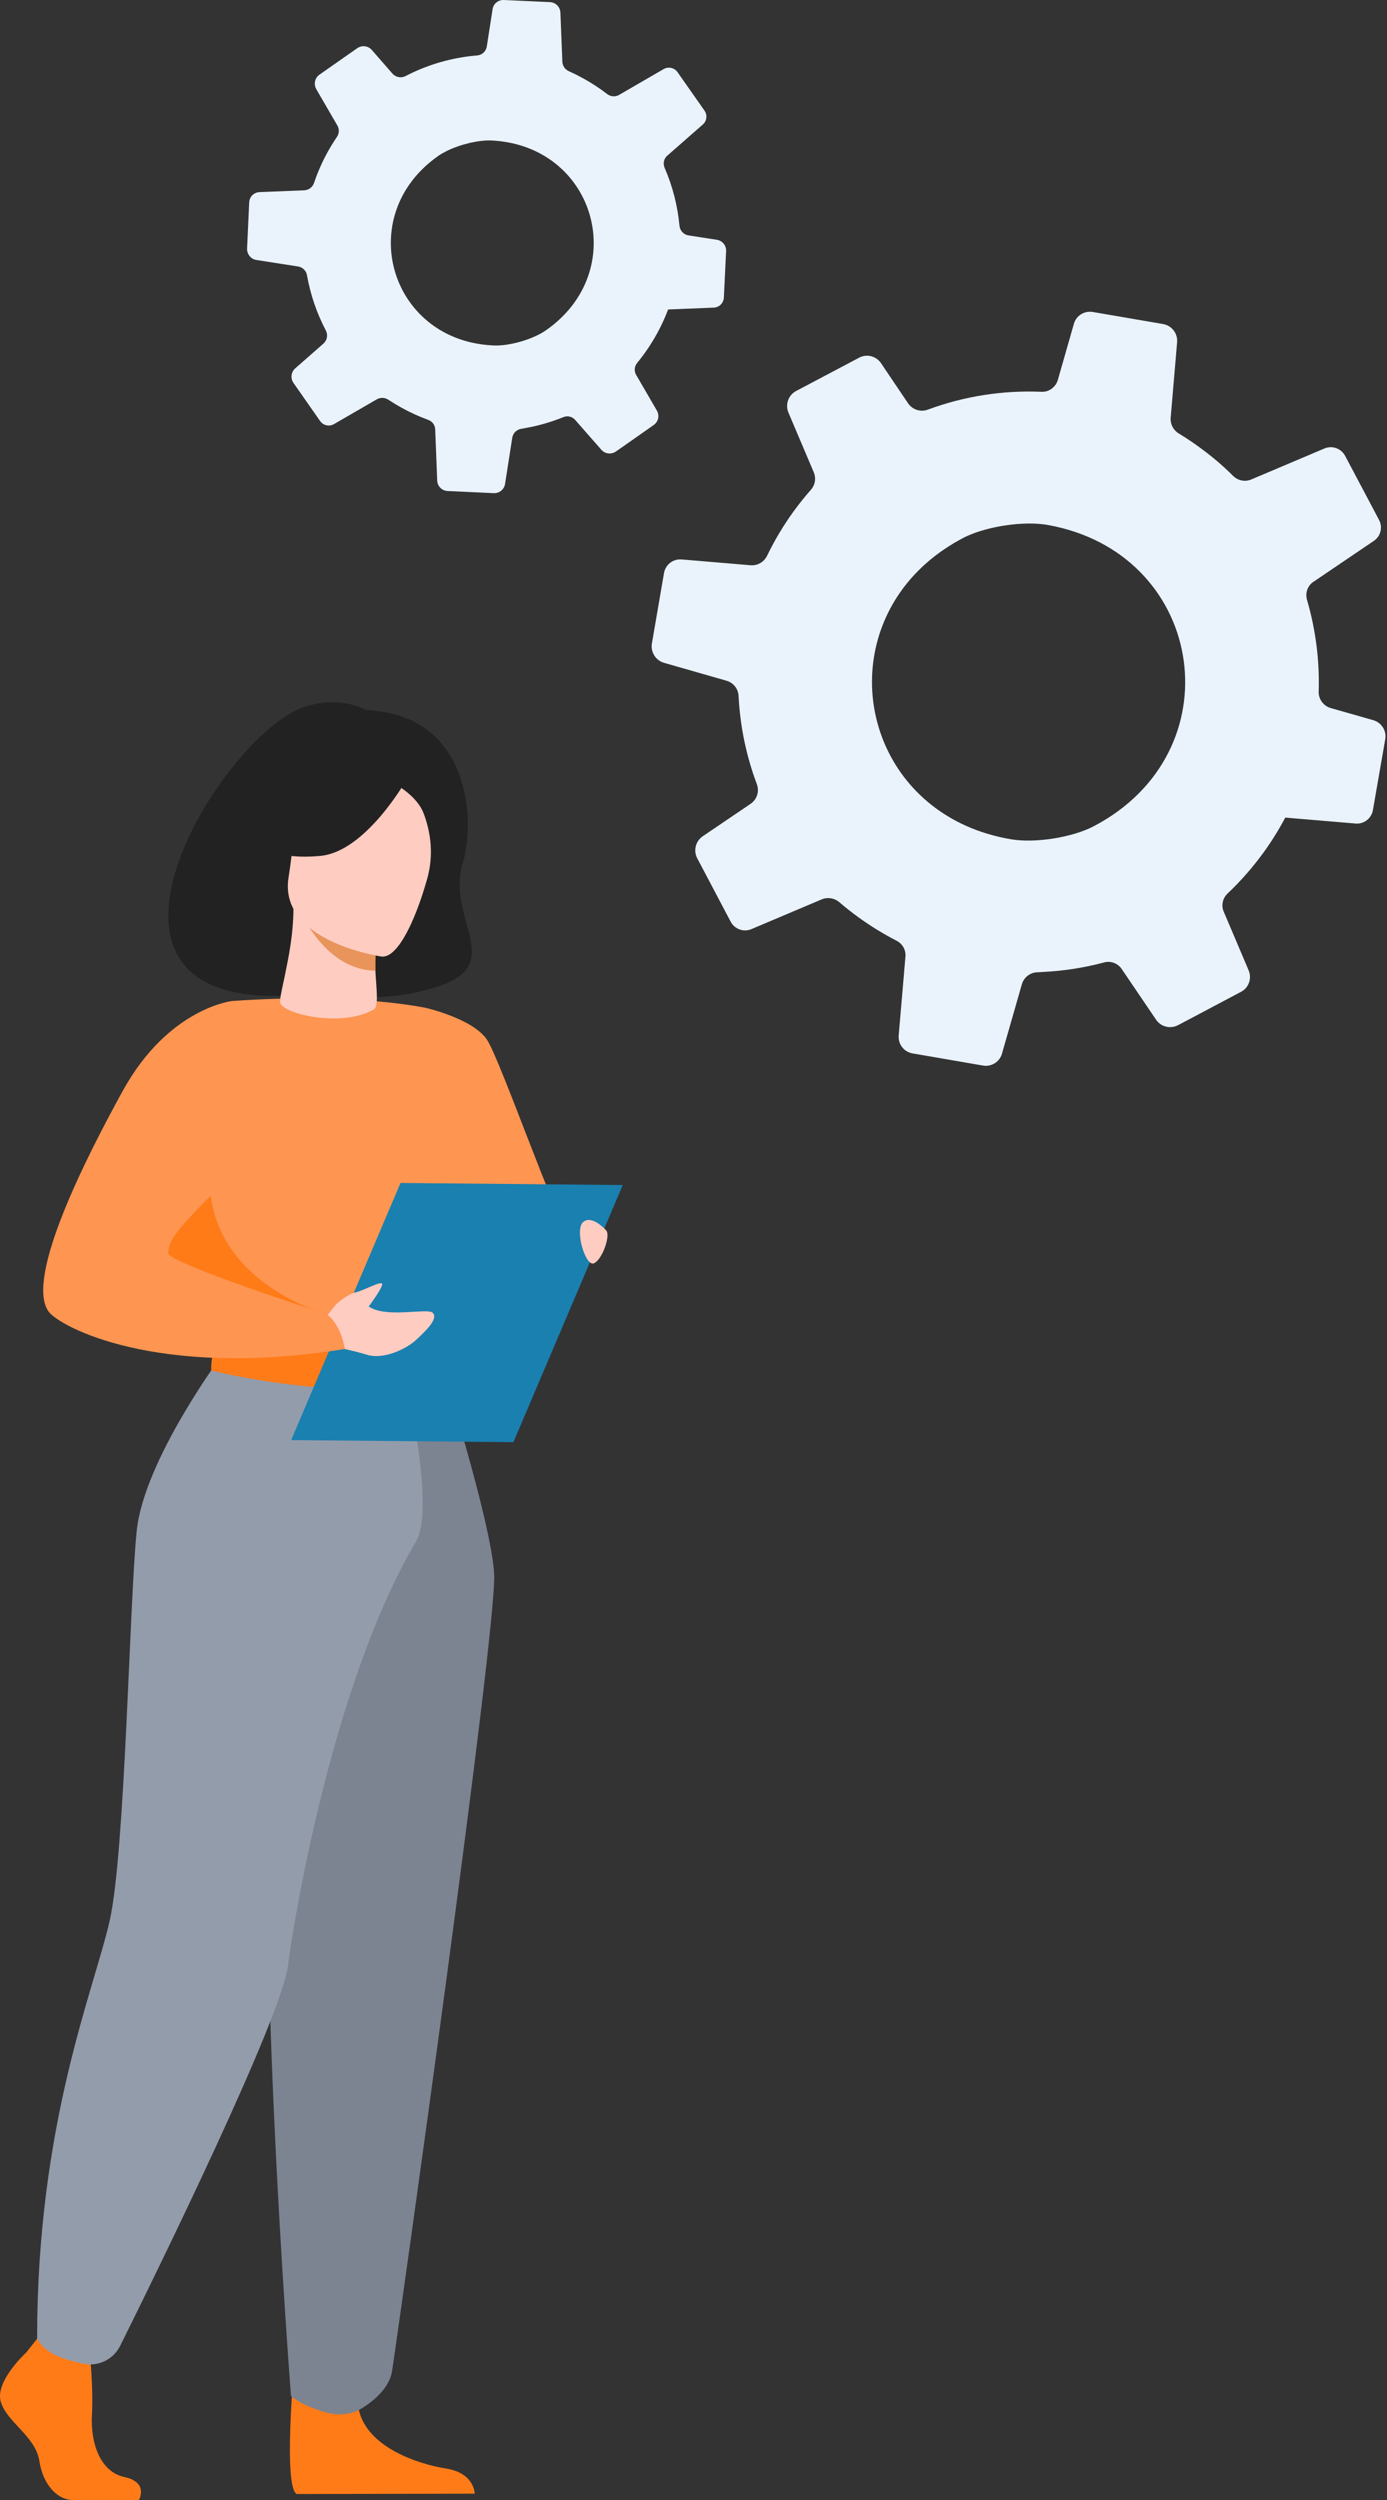 <svg xmlns="http://www.w3.org/2000/svg" width="247" height="445" viewBox="0 0 247 445">
  <rect x="0" y="0" width="247" height="445" fill="#333333" stroke="none"/>
  <g fill="none" fill-rule="evenodd">
    <g fill="#EAF3FC" transform="translate(44)">
      <path d="M28.94,32.78 C30.224,30.96 31.887,29.283 33.956,27.818 C34.391,27.502 34.915,27.202 35.477,26.913 C37.92,25.697 41.227,24.892 43.601,25.01 C61.759,25.948 68.23,47.505 53.912,58.294 C53.675,58.468 53.437,58.642 53.191,58.812 C50.908,60.41 46.732,61.608 43.952,61.495 C42.495,61.434 41.11,61.238 39.807,60.935 C26.789,57.838 21.634,43.156 28.94,32.78 M53.947,0.376 L45.895,0.009 L45.703,0.002 C44.723,-0.037 43.871,0.66 43.722,1.623 L42.689,8.274 C42.672,8.384 42.647,8.49 42.613,8.591 C42.367,9.295 41.732,9.817 40.974,9.868 C36.515,10.236 32.183,11.48 28.216,13.545 C28.051,13.628 27.878,13.685 27.706,13.721 C27.047,13.849 26.347,13.616 25.889,13.103 L22.195,8.872 C21.704,8.319 20.94,8.106 20.254,8.284 C20.046,8.344 19.834,8.434 19.64,8.567 L12.897,13.286 C12.067,13.864 11.813,14.999 12.33,15.881 L16.082,22.344 C16.45,22.982 16.419,23.771 15.998,24.377 C15.404,25.259 14.844,26.16 14.324,27.105 C13.349,28.877 12.557,30.695 11.933,32.541 L11.929,32.549 C11.668,33.32 10.977,33.844 10.165,33.876 L2.582,34.181 L2.201,34.201 C1.226,34.231 0.423,35.019 0.379,36.008 L0.002,44.239 C-0.038,45.241 0.675,46.123 1.668,46.277 L9.07,47.429 C9.894,47.556 10.543,48.196 10.674,49.008 C11.282,52.435 12.408,55.755 14.033,58.837 C14.438,59.626 14.26,60.584 13.587,61.172 L8.582,65.562 C7.821,66.233 7.696,67.351 8.271,68.168 L13.005,74.942 C13.568,75.741 14.648,75.975 15.482,75.487 L23.085,71.088 C23.727,70.712 24.529,70.739 25.153,71.148 C25.919,71.656 26.712,72.135 27.531,72.586 C29.078,73.437 30.655,74.152 32.251,74.735 C32.979,74.994 33.482,75.663 33.503,76.437 L33.859,85.55 C33.906,86.555 34.698,87.351 35.696,87.399 L43.956,87.782 C44.83,87.816 45.621,87.249 45.875,86.431 C45.9,86.346 45.929,86.254 45.937,86.16 L47.219,77.947 C47.335,77.184 47.884,76.56 48.631,76.371 C48.695,76.353 48.76,76.334 48.829,76.328 C49.031,76.298 49.22,76.271 49.422,76.219 C51.778,75.816 54.093,75.151 56.319,74.252 C57.057,73.939 57.919,74.152 58.451,74.771 L63.09,80.055 C63.744,80.807 64.87,80.936 65.687,80.362 L67.189,79.315 L72.418,75.647 C73.243,75.077 73.483,73.967 72.983,73.094 L69.287,66.728 C68.887,66.05 68.971,65.203 69.469,64.595 C70.778,63.007 71.969,61.256 73.004,59.375 C73.772,57.979 74.434,56.536 74.983,55.084 L76.573,55.022 L83.1,54.757 C83.908,54.733 84.6,54.188 84.825,53.441 C84.878,53.285 84.902,53.124 84.909,52.953 L85.306,44.668 C85.344,43.687 84.634,42.84 83.675,42.682 L78.616,41.903 C77.763,41.772 77.086,41.062 77.004,40.201 C76.67,36.631 75.778,33.145 74.36,29.883 C74.023,29.11 74.215,28.225 74.842,27.698 L81.17,22.152 C81.874,21.526 82.004,20.476 81.463,19.699 L76.666,12.859 C76.1,12.047 75.012,11.808 74.173,12.304 L66.265,16.884 C65.587,17.284 64.74,17.221 64.114,16.735 C62.78,15.697 61.335,14.76 59.797,13.915 C58.969,13.459 58.131,13.042 57.283,12.663 C56.62,12.364 56.18,11.719 56.145,10.992 L55.799,2.254 C55.758,1.241 54.961,0.432 53.947,0.376"/>
      <path d="M46.572,47.043 C48.888,44.501 51.757,42.25 55.207,40.403 C55.934,40.002 56.794,39.643 57.711,39.307 C61.687,37.914 66.907,37.314 70.521,37.95 C98.159,42.868 103.939,77.133 79.936,90.917 C79.54,91.138 79.142,91.36 78.733,91.573 C74.929,93.582 68.302,94.618 64.065,93.912 C61.843,93.538 59.76,92.974 57.821,92.26 C38.472,85.019 33.389,61.538 46.572,47.043 M91.094,2.194 L78.829,0.089 L78.536,0.041 C77.041,-0.207 75.604,0.698 75.191,2.146 L72.333,12.137 C72.286,12.302 72.226,12.459 72.155,12.608 C71.644,13.638 70.571,14.316 69.4,14.249 C62.498,13.958 55.623,15.033 49.15,17.436 C48.881,17.532 48.605,17.586 48.334,17.608 C47.301,17.678 46.274,17.188 45.67,16.314 L40.822,9.123 C40.176,8.182 39.045,7.708 37.96,7.849 C37.631,7.902 37.288,7.999 36.967,8.166 L25.731,14.103 C24.349,14.83 23.743,16.519 24.364,17.97 L28.874,28.59 C29.315,29.638 29.117,30.84 28.355,31.689 C27.276,32.927 26.245,34.199 25.268,35.546 C23.435,38.075 21.872,40.708 20.564,43.416 L20.555,43.428 C20.008,44.559 18.849,45.229 17.597,45.123 L5.922,44.137 L5.336,44.093 C3.836,43.952 2.454,45.006 2.198,46.513 L0.041,59.05 C-0.211,60.577 0.712,62.065 2.204,62.492 L13.323,65.676 C14.56,66.028 15.432,67.133 15.477,68.402 C15.752,73.769 16.84,79.07 18.74,84.104 C19.208,85.39 18.751,86.824 17.609,87.596 L9.099,93.362 C7.805,94.243 7.399,95.932 8.122,97.294 L14.077,108.58 C14.786,109.912 16.395,110.478 17.767,109.89 L30.257,104.607 C31.313,104.154 32.536,104.35 33.415,105.095 C34.49,106.021 35.612,106.907 36.781,107.755 C38.988,109.354 41.268,110.752 43.6,111.952 C44.666,112.489 45.309,113.609 45.193,114.799 L43.991,128.829 C43.869,130.378 44.931,131.748 46.45,132.012 L59.032,134.183 C60.364,134.403 61.684,133.686 62.23,132.481 C62.285,132.356 62.347,132.22 62.377,132.078 L65.916,119.743 C66.239,118.594 67.201,117.745 68.38,117.599 C68.482,117.583 68.586,117.566 68.692,117.57 C69.007,117.562 69.301,117.558 69.622,117.517 C73.308,117.351 76.982,116.776 80.564,115.825 C81.755,115.488 83.036,115.979 83.731,117.029 L89.826,126.014 C90.683,127.291 92.384,127.705 93.745,126.982 L96.246,125.665 L104.961,121.048 C106.334,120.334 106.914,118.68 106.316,117.246 L101.874,106.785 C101.391,105.669 101.682,104.389 102.561,103.553 C104.871,101.37 107.033,98.916 108.978,96.233 C110.422,94.241 111.714,92.157 112.832,90.039 L115.281,90.249 L125.33,91.094 C126.572,91.212 127.736,90.51 128.225,89.409 C128.337,89.18 128.404,88.938 128.446,88.678 L130.643,76.06 C130.89,74.566 129.965,73.131 128.526,72.706 L120.925,70.543 C119.643,70.178 118.742,68.961 118.782,67.626 C118.955,62.092 118.255,56.582 116.709,51.312 C116.341,50.063 116.805,48.744 117.867,48.058 L128.624,40.774 C129.822,39.95 130.224,38.367 129.542,37.073 L123.506,25.674 C122.794,24.321 121.173,23.746 119.792,24.346 L106.799,29.846 C105.684,30.329 104.398,30.07 103.533,29.206 C101.688,27.359 99.654,25.648 97.459,24.057 C96.279,23.201 95.075,22.401 93.849,21.658 C92.891,21.072 92.34,20 92.425,18.879 L93.571,5.428 C93.702,3.867 92.637,2.476 91.094,2.194" transform="translate(72.05 55.49)"/>
    </g>
    <g transform="matrix(-1 0 0 1 110.903 125)">
      <path fill="#222" d="M56.713,0.833 C50.204,-1.328 45.699,1.399 45.699,1.399 C26.961,2.169 26.264,21.376 28.465,28.524 C31.554,38.563 20.623,46.479 32.746,50.541 C46.813,55.255 58.617,49.663 57.811,52.091 C102.296,55.596 71.514,5.748 56.713,0.833"/>
      <path fill="#FE9551" d="M37.277,94.25 C37.277,94.25 35.497,97.775 32.267,101.826 C28.375,106.701 7.944,95.129 9.705,94.25 C11.465,93.369 21.731,63.794 24.174,60.077 C26.621,56.36 34.951,54.43 34.951,54.43 L37.277,94.25 Z"/>
      <path fill="#FF7B18" d="M106.222 293.728C106.222 293.728 111.861 298.874 110.76 302.531 109.66 306.187 104.571 308.625 103.884 313.094 103.196 317.562 100.445 320 97.97 320L86.167 320C86.167 320 84.345 316.855 88.746 315.908 93.147 314.959 94.806 309.708 94.531 304.833 94.256 299.957 94.944 293.457 94.944 293.457L104.296 291.29 106.222 293.728zM58.495 295.913C58.495 295.913 60.523 317.713 58.048 318.932L26.366 318.867C26.366 318.867 26.366 315.211 31.455 314.398 36.543 313.585 45.483 310.606 46.996 303.971 48.509 297.335 58.495 295.913 58.495 295.913"/>
      <path fill="#FE9551" d="M82.866,79.545 C82.866,79.545 83.338,86.201 82.866,94.189 C82.552,99.483 77.197,106.575 76.437,108.329 C74.53,112.729 72.38,113.445 72.38,113.445 L55.745,117.522 L49.896,118.954 L31.452,113.445 C31.452,113.445 23.051,89.996 26.424,76.797 C29.797,63.597 34.952,54.43 34.952,54.43 C34.952,54.43 47.486,51.612 69.599,53.181 L82.866,79.545 Z"/>
      <path fill="#FF7B18" d="M84.45,94.374 C84.137,99.668 77.197,106.575 76.437,108.329 C74.53,112.729 72.38,113.445 72.38,113.445 L55.745,117.522 L52.742,108.914 C52.742,108.914 77.048,102.529 73.138,80.033 L84.45,94.374 Z"/>
      <path fill="#7C8492" d="M32.625,117.004 C32.625,117.004 23.491,145.435 22.904,155.115 C22.318,164.795 40.365,292.626 41.09,297.086 C41.775,301.29 46.996,303.97 46.996,303.97 C46.996,303.97 49.397,305.387 52.824,304.419 C57.578,303.077 59.081,301.469 59.081,301.469 C59.081,301.469 66.191,210.301 61.792,177.734 C57.392,145.167 57.339,117.004 57.339,117.004 L32.625,117.004 Z"/>
      <path fill="#939CAB" d="M71.324,116.156 C71.324,116.156 85.258,134.851 86.556,147.489 C87.855,160.126 88.594,204.516 91.362,216.836 C94.129,229.156 104.296,252.865 104.296,291.29 C104.296,291.29 103.24,293.493 99.977,294.666 C98.933,295.041 97.535,295.405 96.177,295.716 C93.486,296.333 90.725,295.018 89.497,292.545 C82.623,278.705 60.727,234.068 59.604,224.802 C58.81,218.244 51.896,174.846 36.815,149.38 C33.195,143.266 39.038,118.954 39.038,118.954 L71.324,116.156 Z"/>
      <path fill="#FF7B18" d="M31.166,112.615 C31.166,112.615 34.833,115.516 42.117,115.663 C50.818,115.837 72.379,113.444 72.379,113.444 C72.379,113.444 73.337,116.121 73.298,118.947 C73.298,118.947 46.965,125.589 31.708,119.917 C31.708,119.917 29.74,116.215 31.166,112.615"/>
      <path fill="#FFF" d="M40.03,115.489 C38.566,115.489 37.375,116.915 37.375,118.667 C37.375,120.419 38.566,121.845 40.03,121.845 C41.493,121.845 42.684,120.419 42.684,118.667 C42.684,116.915 41.493,115.489 40.03,115.489 M40.03,123.161 C37.841,123.161 36.059,121.145 36.059,118.667 C36.059,116.189 37.841,114.173 40.03,114.173 C42.219,114.173 44,116.189 44,118.667 C44,121.145 42.219,123.161 40.03,123.161"/>
      <polygon fill="#1980B0" points="59.053 131.335 19.476 131.705 0 85.936 39.578 85.566"/>
      <path fill="#FECCC1" d="M53.877 110.652L50.976 107.087C50.976 107.087 49.013 105.336 47.588 105.038 46.164 104.74 43.156 103.006 42.864 103.494 42.572 103.983 45.175 107.471 45.175 107.471L45.307 107.49C42.319 109.737 34.775 107.753 33.844 108.67 32.715 109.781 35.398 112.183 36.837 113.532 38.276 114.881 42.39 117.13 45.599 116.131 47.944 115.401 51.635 114.659 51.635 114.659L53.877 110.652zM2.977 93.987C2.977 93.987 5.464 91.161 7.048 92.517 8.63 93.874 6.633 100.544 5.125 99.866 3.618 99.188 2.11 94.816 2.977 93.987"/>
      <path fill="#FE9551" d="M69.599,53.181 C69.599,53.181 80.929,54.43 89.06,69.203 C95.472,80.853 106.433,102.33 102.297,108.396 C100.481,111.059 83.076,120.536 49.505,115.119 C49.505,115.119 50.033,110.879 52.742,108.914 C52.742,108.914 80.993,99.844 80.945,98.039 C80.853,94.626 77.128,91.677 61.346,75.891 C57.056,71.599 69.599,53.181 69.599,53.181"/>
      <path fill="#FECCC1" d="M60.88,53.78 C61.269,53.257 60.768,51.593 60.146,48.493 C59.582,45.685 58.626,41.342 58.646,36.456 L57.811,36.596 L43.769,38.958 C43.769,38.958 44.089,42.713 44.098,46.25 C44.098,46.279 44.098,46.309 44.098,46.338 C44.115,49.41 43.269,54.052 44.306,54.659 C49.626,57.777 59.382,55.79 60.88,53.78"/>
      <path fill="#E8945B" d="M43.769,38.959 C43.769,38.959 44.048,44.253 44.058,47.79 C51.916,47.602 56.109,39.972 57.811,36.596 L43.769,38.959 Z"/>
      <path fill="#FECCC1" d="M42.921,45.273 C42.921,45.273 61.329,42.651 59.52,31.212 C57.711,19.773 58.868,11.731 47.038,12.922 C35.209,14.112 33.621,18.837 33.297,22.802 C32.972,26.767 38.086,45.66 42.921,45.273"/>
      <path fill="#222" d="M38.632,13.974 C38.632,13.974 45.796,26.59 53.827,27.345 C61.858,28.1 64.875,25.5 64.875,25.5 C64.875,25.5 58.209,21.741 55.674,13.731 C55.674,13.731 41.407,6.984 38.632,13.974"/>
      <path fill="#222" d="M40.051,14.864 C40.051,14.864 36.546,16.852 35.445,19.815 C34.368,22.713 33.651,26.437 34.635,30.71 C34.635,30.71 29.395,22.193 32.83,16.356 C36.471,10.167 40.051,14.864 40.051,14.864"/>
    </g>
  </g>
</svg>
